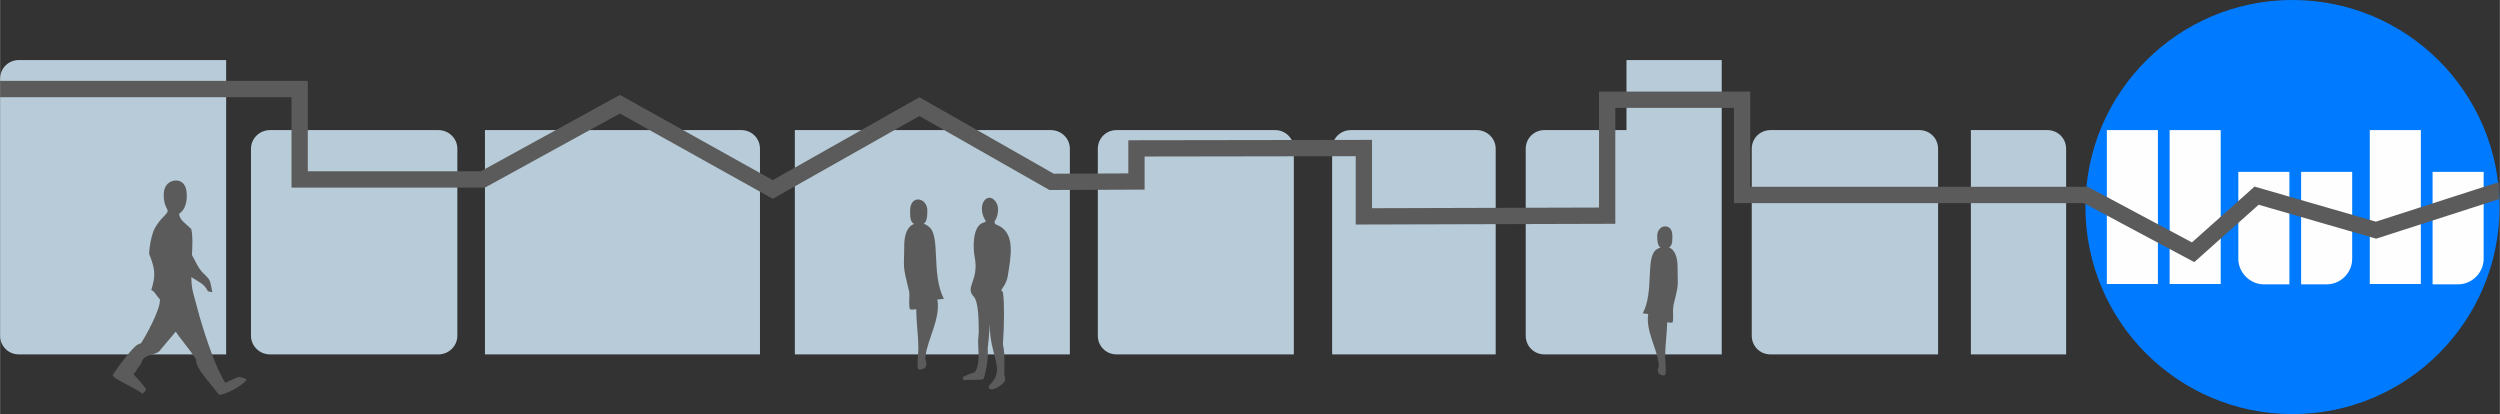 <?xml version="1.0" encoding="UTF-8"?>
<!DOCTYPE svg PUBLIC "-//W3C//DTD SVG 1.1//EN" "http://www.w3.org/Graphics/SVG/1.1/DTD/svg11.dtd">
<!-- Creator: CorelDRAW X7 -->
<svg xmlns="http://www.w3.org/2000/svg" xml:space="preserve" width="108.248mm" height="17.945mm" version="1.1" style="shape-rendering:geometricPrecision; text-rendering:geometricPrecision; image-rendering:optimizeQuality; fill-rule:evenodd; clip-rule:evenodd"
viewBox="0 0 7244 1201"
 xmlns:xlink="http://www.w3.org/1999/xlink">
 <rect x="0" y="0" width="7244" height="1201" fill="#333333" stroke="none"/>
 <defs>
  <style type="text/css">
   <![CDATA[
    .str0 {stroke:#5B5B5B;stroke-width:47.21}
    .fil4 {fill:none}
    .fil3 {fill:#FEFEFE}
    .fil1 {fill:#5B5B5B}
    .fil0 {fill:#B7CBD8}
    .fil2 {fill:#007BFF}
   ]]>
  </style>
 </defs>
 <g id="Layer_x0020_1">
  <path class="fil0" d="M655 174l0 853 -601 0c-30,0 -54,-24 -54,-54l0 -745c0,-30 24,-54 54,-54l601 0z"/>
  <path class="fil0" d="M1325 431l0 542c0,30 -25,54 -55,54l-488 0c-30,0 -55,-24 -55,-54l0 -542c0,-30 25,-54 55,-54l488 0c30,0 55,24 55,54z"/>
  <path class="fil0" d="M2202 431l0 596 -797 0 0 -650 743 0c30,0 54,24 54,54z"/>
  <path class="fil0" d="M3100 431l0 596 -797 0 0 -650 742 0c30,0 55,24 55,54z"/>
  <path class="fil0" d="M3749 431l0 596 -514 0c-30,0 -54,-24 -54,-54l0 -542c0,-30 24,-54 54,-54l460 0c30,0 54,24 54,54z"/>
  <path class="fil0" d="M4334 431l0 596 -474 0 0 -596c0,-30 24,-54 54,-54l365 0c30,0 55,24 55,54z"/>
  <path class="fil0" d="M4989 377l0 457 0 193 -514 0c-30,0 -54,-24 -54,-54l0 -542c0,-30 24,-54 54,-54l238 0 0 -203 276 0 0 203z"/>
  <path class="fil0" d="M5616 431l0 596 -486 0c-30,0 -54,-24 -54,-54l0 -542c0,-30 24,-54 54,-54l432 0c30,0 54,24 54,54z"/>
  <path class="fil0" d="M5711 377l0 650 276 0 0 -596c0,-30 -24,-54 -54,-54l-222 0z"/>
  <path class="fil1" d="M510 523c-18,0 -36,12 -36,43 0,16 4,30 10,40 8,14 -19,20 -39,62 -7,18 -13,47 -13,68 19,47 18,65 6,105 8,0 18,21 25,26 0,1 0,2 0,3 1,27 -40,103 -55,125 -4,1 -7,2 -10,4 -16,9 -61,70 -72,88 1,11 72,40 86,54 6,-6 4,-1 11,-12 -3,-8 -30,-39 -37,-44 1,-1 8,-9 9,-11 2,-9 13,-15 15,-25 7,-25 45,-17 56,-37 0,0 33,-39 43,-51 11,18 42,53 59,81 -3,25 41,67 66,102 26,0 82,-37 80,-45 -1,-1 -12,-4 -17,-6 -7,-3 -25,8 -33,11 -4,2 -8,4 -12,5 -2,-4 -5,-9 -8,-14 -3,-7 -7,-14 -11,-22 -27,-60 -54,-148 -67,-200 -9,-34 -11,-36 -12,-70 20,13 38,19 48,41 4,1 9,2 13,3 -7,-30 -2,-33 -24,-53 -16,-15 -22,-31 -35,-55 1,-27 3,-54 -2,-75 -16,-17 -35,-26 -35,-45 13,-8 22,-25 22,-53 0,-28 -12,-43 -31,-43z"/>
  <path class="fil1" d="M2660 578c-13,0 -23,12 -23,32 0,21 1,34 12,39 -20,6 -29,32 -29,63 0,70 -6,50 13,128l1 3c3,17 -2,28 2,53 7,2 9,1 19,0 0,42 6,75 6,116 0,14 -7,59 3,59 18,-1 22,-10 20,-20 -1,-8 -4,-6 -2,-20 5,-47 44,-108 34,-163l19 -2c-38,-72 -8,-186 -45,-210 -6,-5 -9,-6 -14,-7 9,-6 11,-19 11,-39 0,-19 -13,-32 -27,-32z"/>
  <path class="fil1" d="M4825 656c13,0 21,10 21,28 0,18 -1,29 -10,33 17,6 25,29 25,56 0,61 5,44 -12,112l0 3c-3,15 1,25 -2,46 -7,2 -8,1 -16,0 -1,37 -6,67 -6,102 0,13 6,52 -3,52 -16,-1 -19,-9 -18,-18 1,-7 4,-5 2,-17 -4,-42 -38,-95 -30,-143l-16 -2c34,-63 7,-163 40,-185 5,-3 7,-5 12,-5 -8,-6 -10,-17 -10,-34 0,-17 11,-28 23,-28z"/>
  <path class="fil1" d="M2907 856c3,20 3,85 -1,142 8,33 2,84 5,91 1,4 2,11 1,15 -5,9 -27,25 -39,24 -5,0 -8,-2 -8,-5l0 -5c1,-1 4,-4 5,-5 44,-45 -3,-81 -2,-173 0,-10 -1,27 -6,69 2,35 -7,77 -12,88 0,0 0,1 0,1 -3,4 -31,2 -47,3 -6,0 -9,1 -8,0 -1,0 -2,0 -3,1 -1,-5 -2,-2 -2,-9l0 0c2,-2 23,-11 34,-14 17,-21 10,-66 10,-91 0,-7 2,-19 2,-26 0,-43 -2,-90 -15,-103 -26,-28 17,-46 3,-115 -5,-27 -6,-86 23,-98 6,-2 13,-2 6,-11 -4,-7 -8,-18 -8,-30 0,-20 11,-32 22,-32 11,0 25,14 25,34 0,12 -3,22 -7,29 -4,6 -6,12 4,16 56,22 39,96 31,148 -1,7 -5,21 -14,33 -11,17 0,0 1,23z"/>
  <circle class="fil2" cx="6643" cy="600" r="600"/>
  <rect class="fil3" x="6105" y="377" width="148" height="446"/>
  <rect class="fil3" x="6287" y="377" width="148" height="446"/>
  <path class="fil3" d="M6486 498l148 0 0 326 -74 0c-40,0 -74,-34 -74,-74l0 -252z"/>
  <path class="fil3" d="M6668 498l148 0 0 252c0,40 -33,74 -74,74l-74 0 0 -326z"/>
  <rect class="fil3" x="6867" y="377" width="148" height="446"/>
  <path class="fil3" d="M7049 498l148 0 0 252c0,40 -34,74 -74,74l-74 0 0 -326z"/>
  <polyline class="fil4 str0" points="0,258 868,258 868,520 1399,520 1796,302 2239,549 2664,309 3047,527 3293,526 3293,430 3952,429 3952,627 4657,625 4657,289 5048,289 5048,565 6044,565 6355,731 6539,567 6885,667 7236,554 7241,554 "/>
 </g>
</svg>
